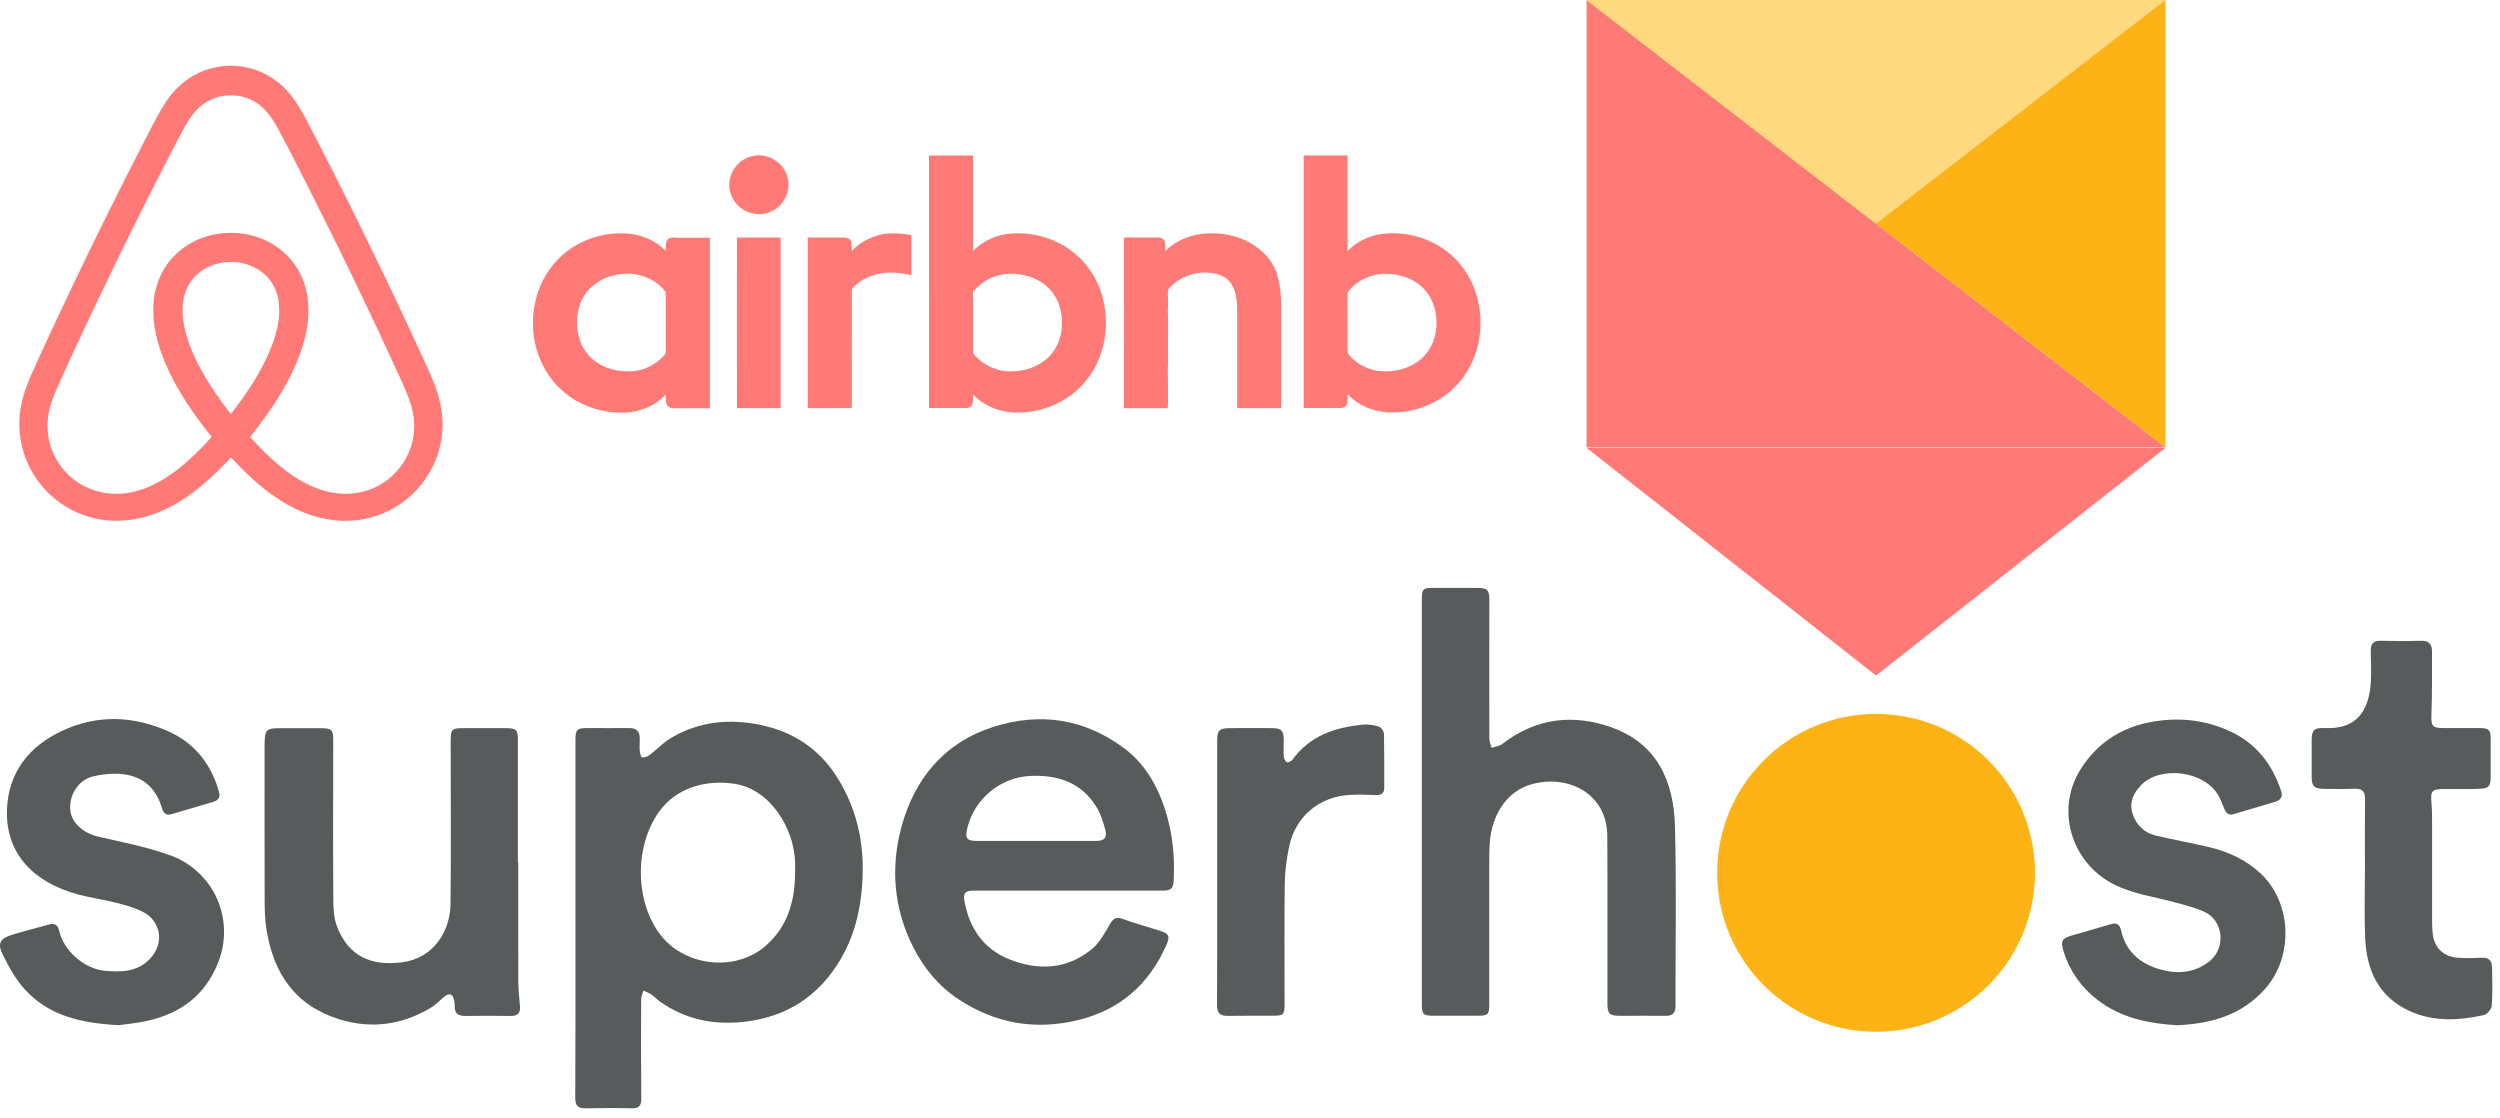<svg width="161" height="72" viewBox="0 0 161 72" fill="none" xmlns="http://www.w3.org/2000/svg">
<path d="M139.457 28.813L102.175 0V28.813" fill="#FF7977"/>
<path d="M102.175 28.841L120.818 43.506L139.457 28.841" fill="#FF7977"/>
<path d="M139.457 28.813L102.175 0H139.457V28.813Z" fill="#FDB315"/>
<path d="M28.497 27.216C28.488 26.375 28.291 25.544 27.983 24.76C27.745 24.157 27.47 23.564 27.204 22.976C25.065 18.317 22.824 13.708 20.476 9.151C20.144 8.516 19.822 7.872 19.472 7.246C19.131 6.634 18.729 6.046 18.216 5.565C17.394 4.781 16.287 4.309 15.153 4.239H14.63C13.463 4.295 12.323 4.786 11.483 5.603C10.983 6.074 10.6 6.649 10.269 7.241C9.923 7.858 9.606 8.488 9.284 9.114C7.71 12.172 6.179 15.254 4.699 18.354C3.816 20.212 2.938 22.07 2.098 23.947C1.748 24.727 1.435 25.535 1.314 26.389C1.094 27.827 1.407 29.34 2.177 30.578C2.84 31.651 3.835 32.515 4.998 33.019C5.899 33.412 6.893 33.589 7.878 33.528C9.195 33.458 10.465 32.987 11.581 32.296C12.823 31.535 13.887 30.517 14.877 29.457C15.797 30.451 16.782 31.395 17.922 32.137C19.019 32.861 20.27 33.384 21.591 33.51C23.02 33.659 24.505 33.304 25.705 32.506C26.76 31.81 27.596 30.783 28.063 29.611C28.366 28.85 28.52 28.028 28.506 27.211L28.497 27.216ZM14.877 26.66C14.518 26.235 14.2 25.778 13.883 25.325C13.346 24.54 12.86 23.719 12.473 22.855C12.151 22.136 11.894 21.379 11.796 20.6C11.721 19.979 11.74 19.33 11.969 18.737C12.174 18.181 12.566 17.705 13.061 17.387C14.247 16.622 15.937 16.706 17.006 17.635C17.548 18.097 17.875 18.783 17.954 19.484C18.062 20.418 17.847 21.356 17.52 22.229C16.904 23.849 15.928 25.297 14.873 26.66H14.877ZM26.503 28.645C26.186 29.737 25.425 30.694 24.43 31.245C23.548 31.74 22.492 31.908 21.498 31.74C20.233 31.544 19.093 30.872 18.108 30.078C17.385 29.494 16.731 28.831 16.105 28.145C17.09 26.898 18.02 25.591 18.729 24.167C19.35 22.916 19.817 21.566 19.864 20.161C19.887 19.269 19.719 18.363 19.304 17.57C18.757 16.51 17.781 15.693 16.661 15.3C15.615 14.927 14.452 14.894 13.388 15.198C12.384 15.482 11.464 16.085 10.834 16.925C10.278 17.658 9.965 18.555 9.891 19.465C9.779 20.777 10.105 22.089 10.605 23.294C11.343 25.059 12.431 26.651 13.631 28.131C13.094 28.756 12.501 29.335 11.875 29.877C10.904 30.699 9.788 31.418 8.527 31.689C7.51 31.918 6.408 31.805 5.469 31.329C4.372 30.783 3.531 29.756 3.214 28.574C2.971 27.706 3.027 26.767 3.312 25.918C3.55 25.213 3.877 24.545 4.18 23.868C6.296 19.26 8.513 14.698 10.834 10.192C11.179 9.52 11.52 8.848 11.884 8.189C12.183 7.657 12.529 7.134 13.024 6.761C13.551 6.35 14.219 6.126 14.887 6.14C15.578 6.13 16.269 6.387 16.796 6.831C17.319 7.265 17.674 7.858 17.992 8.451C18.711 9.795 19.397 11.159 20.088 12.522C22.054 16.412 23.945 20.343 25.752 24.307C26.027 24.923 26.317 25.535 26.503 26.184C26.727 26.987 26.737 27.851 26.503 28.649V28.645Z" fill="#FF7977"/>
<path d="M48.49 10.048C48.247 10.099 48.005 10.197 47.799 10.337C47.099 10.8 46.781 11.747 47.075 12.527C47.388 13.456 48.504 14.026 49.443 13.699C50.404 13.424 51.007 12.322 50.703 11.374C50.46 10.449 49.428 9.833 48.485 10.043L48.49 10.048Z" fill="#FF7977"/>
<path d="M57.044 15.048C56.223 15.17 55.42 15.553 54.855 16.164C54.85 15.954 54.869 15.744 54.808 15.543C54.743 15.375 54.561 15.286 54.388 15.296C53.599 15.296 52.81 15.296 52.021 15.296C52.016 18.956 52.021 22.622 52.021 26.282C52.959 26.282 53.898 26.296 54.831 26.273C54.873 26.184 54.85 26.081 54.859 25.988C54.85 23.588 54.859 21.183 54.859 18.784C54.864 18.7 54.85 18.602 54.92 18.541C55.247 18.195 55.658 17.929 56.106 17.77C56.937 17.467 57.848 17.514 58.693 17.728C58.693 16.869 58.693 16.01 58.693 15.151C58.156 15.03 57.6 14.997 57.049 15.048H57.044Z" fill="#FF7977"/>
<path d="M82.294 17.827C82.103 17.127 81.678 16.496 81.104 16.053C80.236 15.329 79.078 14.998 77.952 15.026C76.888 15.026 75.8 15.404 75.048 16.174C75.043 15.973 75.058 15.773 75.011 15.576C74.964 15.385 74.759 15.282 74.567 15.296C73.839 15.296 73.111 15.296 72.382 15.296C72.373 18.957 72.382 22.622 72.382 26.287C73.321 26.287 74.264 26.287 75.202 26.287C75.263 25.27 75.169 24.247 75.225 23.229C75.216 22.459 75.216 21.688 75.225 20.918C75.24 20.507 75.183 20.101 75.216 19.695C75.244 19.396 75.198 19.092 75.207 18.794C75.198 18.686 75.263 18.597 75.333 18.523C76.01 17.818 77.032 17.43 78.008 17.584C78.522 17.636 79.054 17.864 79.325 18.327C79.713 18.966 79.675 19.746 79.675 20.465C79.675 22.403 79.675 24.345 79.675 26.283C80.618 26.292 81.566 26.283 82.509 26.283C82.509 24.34 82.509 22.403 82.509 20.465C82.509 19.583 82.533 18.686 82.285 17.827H82.294Z" fill="#FF7977"/>
<path d="M47.458 15.291C47.449 18.952 47.458 22.617 47.458 26.282C48.397 26.282 49.335 26.282 50.274 26.282C50.274 22.622 50.278 18.957 50.274 15.296C49.335 15.296 48.401 15.296 47.463 15.296L47.458 15.291Z" fill="#FF7977"/>
<path d="M43.48 15.291C43.284 15.291 43.032 15.301 42.939 15.506C42.855 15.716 42.888 15.95 42.878 16.169C42.262 15.515 41.389 15.133 40.497 15.049C39.115 14.927 37.686 15.305 36.58 16.137C35.664 16.804 34.992 17.771 34.637 18.835C34.469 19.335 34.38 19.858 34.329 20.381V21.132C34.408 22.706 35.114 24.265 36.351 25.279C37.28 26.058 38.475 26.497 39.689 26.572H40.319C41.281 26.506 42.229 26.114 42.883 25.405C42.888 25.629 42.859 25.862 42.944 26.077C43.032 26.25 43.238 26.296 43.415 26.292C44.181 26.292 44.951 26.292 45.717 26.292C45.717 22.631 45.717 18.971 45.717 15.31C44.975 15.31 44.232 15.31 43.49 15.31L43.48 15.291ZM42.789 22.86C42.215 23.542 41.319 23.943 40.427 23.915C39.47 23.924 38.475 23.56 37.854 22.813C37.247 22.104 37.065 21.114 37.201 20.208C37.303 19.475 37.681 18.774 38.275 18.322C38.816 17.901 39.493 17.682 40.175 17.635C41.188 17.547 42.257 17.99 42.869 18.802C42.901 19.998 42.869 21.193 42.883 22.388C42.873 22.547 42.916 22.734 42.789 22.86Z" fill="#FF7977"/>
<path d="M68.571 15.861C67.558 15.24 66.349 14.955 65.163 15.034C64.229 15.095 63.314 15.492 62.66 16.169C62.66 14.119 62.66 12.065 62.66 10.015C61.717 10.015 60.769 10.015 59.826 10.015C59.831 15.436 59.817 20.857 59.831 26.277C60.615 26.277 61.395 26.277 62.179 26.277C62.375 26.291 62.585 26.189 62.637 25.993C62.674 25.797 62.66 25.591 62.66 25.39C63.318 26.114 64.28 26.506 65.251 26.562H65.83C67.399 26.483 68.94 25.755 69.93 24.531C71.312 22.855 71.578 20.418 70.766 18.433C70.331 17.378 69.556 16.459 68.571 15.856V15.861ZM67.46 23.061C66.825 23.644 65.952 23.92 65.097 23.915C64.206 23.934 63.314 23.527 62.749 22.846C62.679 22.776 62.655 22.678 62.66 22.584C62.66 21.328 62.66 20.068 62.66 18.812C63.202 18.111 64.07 17.672 64.962 17.63C65.863 17.602 66.806 17.869 67.469 18.494C68.1 19.073 68.408 19.942 68.389 20.782C68.408 21.622 68.09 22.486 67.465 23.065L67.46 23.061Z" fill="#FF7977"/>
<path d="M94.08 17.075C92.88 15.558 90.825 14.796 88.906 15.077C88.108 15.203 87.347 15.581 86.787 16.165C86.782 14.115 86.787 12.06 86.787 10.011C85.843 10.011 84.9 10.011 83.957 10.011C83.957 15.431 83.957 20.852 83.957 26.273C84.699 26.278 85.447 26.273 86.189 26.278C86.385 26.278 86.628 26.264 86.731 26.068C86.819 25.853 86.787 25.615 86.791 25.391C87.445 26.096 88.388 26.488 89.341 26.558H89.975C91.53 26.474 93.048 25.755 94.033 24.55C94.836 23.588 95.27 22.36 95.34 21.123V20.39C95.251 19.195 94.845 18.009 94.075 17.07L94.08 17.075ZM91.871 22.743C91.124 23.696 89.803 24.051 88.631 23.869C87.916 23.729 87.225 23.346 86.805 22.753C86.758 22.29 86.805 21.823 86.787 21.361C86.796 20.507 86.763 19.652 86.8 18.803C87.23 18.219 87.916 17.841 88.621 17.687C89.929 17.449 91.451 17.962 92.109 19.157C92.712 20.264 92.651 21.744 91.871 22.748V22.743Z" fill="#FF7977"/>
<path d="M120.818 14.409L102.175 0H139.457L120.818 14.409Z" fill="#FED980"/>
<path d="M120.819 66.445C126.471 66.445 131.053 61.863 131.053 56.211C131.053 50.558 126.471 45.976 120.819 45.976C115.166 45.976 110.584 50.558 110.584 56.211C110.584 61.863 115.166 66.445 120.819 66.445Z" fill="#FDB315"/>
<path d="M142.194 54.535C141.087 54.283 139.967 54.077 138.86 53.82C138.09 53.638 137.567 53.139 137.333 52.382C137.114 51.673 137.385 51.094 137.87 50.58C139.103 49.282 141.928 49.632 142.852 51.206C143.006 51.472 143.118 51.766 143.23 52.056C143.347 52.35 143.506 52.532 143.851 52.429C144.748 52.163 145.64 51.897 146.536 51.631C146.886 51.528 147.017 51.29 146.91 50.958C146.349 49.245 145.322 47.9 143.669 47.12C142.231 46.443 140.7 46.215 139.117 46.406C136.913 46.667 135.157 47.666 133.972 49.572C132.37 52.139 133.379 55.506 136.063 56.916C137.315 57.574 138.678 57.733 139.995 58.093C140.648 58.27 141.311 58.433 141.928 58.704C143.193 59.26 143.375 61.039 142.292 61.903C141.307 62.687 140.177 62.743 139.051 62.411C137.809 62.047 136.89 61.263 136.596 59.909C136.525 59.582 136.348 59.395 135.961 59.512C135.12 59.769 134.27 59.998 133.425 60.245C132.781 60.437 132.688 60.595 132.888 61.249C133.28 62.533 134.028 63.583 135.087 64.4C136.591 65.558 138.356 65.918 140.219 66.025C142.371 65.927 144.342 65.4 145.868 63.686C147.717 61.613 147.61 58.144 145.579 56.248C144.612 55.347 143.454 54.824 142.184 54.535H142.194Z" fill="#575B5C"/>
<path d="M160.478 62.238C160.473 61.837 160.245 61.659 159.829 61.678C159.315 61.701 158.802 61.715 158.288 61.678C157.336 61.612 156.743 61.015 156.659 60.058C156.626 59.712 156.626 59.362 156.626 59.012C156.626 57.14 156.626 55.267 156.626 53.395C156.626 52.844 156.635 52.293 156.589 51.747C156.514 50.93 156.598 50.813 157.424 50.813C158.176 50.813 158.933 50.832 159.68 50.799C160.291 50.776 160.399 50.626 160.399 50.015C160.399 49.207 160.399 48.399 160.399 47.591C160.399 47.003 160.287 46.891 159.684 46.886C158.914 46.886 158.143 46.886 157.373 46.886C156.621 46.886 156.556 46.746 156.584 46.004C156.635 44.65 156.621 43.291 156.621 41.932C156.621 41.475 156.397 41.246 155.893 41.265C155.029 41.297 154.165 41.283 153.306 41.265C152.853 41.255 152.671 41.456 152.676 41.89C152.685 42.642 152.732 43.398 152.667 44.145C152.62 44.659 152.494 45.205 152.256 45.658C151.719 46.667 150.771 46.933 149.683 46.886C149.02 46.858 148.875 47.022 148.871 47.689C148.866 48.46 148.866 49.23 148.871 50.001C148.871 50.645 149.029 50.799 149.697 50.804C150.341 50.808 150.981 50.822 151.625 50.794C152.125 50.771 152.316 50.967 152.307 51.471C152.288 52.975 152.302 54.483 152.302 55.986C152.302 57.452 152.251 58.923 152.316 60.389C152.405 62.458 153.152 64.18 155.169 65.105C156.733 65.824 158.349 65.721 159.964 65.371C160.175 65.324 160.455 64.979 160.469 64.76C160.529 63.919 160.506 63.074 160.487 62.229L160.478 62.238Z" fill="#575B5C"/>
<path d="M103.804 46.849C101.301 45.953 98.897 46.247 96.735 47.919C96.553 48.059 96.287 48.082 96.058 48.161C96.007 47.961 95.913 47.76 95.913 47.559C95.904 44.585 95.913 41.611 95.913 38.641C95.913 37.987 95.787 37.866 95.143 37.861C94.19 37.861 93.233 37.861 92.281 37.861C91.636 37.861 91.566 37.941 91.566 38.599C91.566 42.932 91.566 47.26 91.566 51.593C91.566 55.945 91.566 60.291 91.566 64.643C91.566 65.325 91.65 65.413 92.318 65.413C93.252 65.413 94.19 65.413 95.124 65.413C95.848 65.413 95.909 65.348 95.909 64.629C95.909 61.804 95.909 58.975 95.909 56.15C95.909 55.473 95.895 54.787 95.955 54.114C96.091 52.7 96.871 50.916 98.799 50.463C101.124 49.912 103.473 51.173 103.51 53.797C103.519 54.605 103.519 55.412 103.519 56.22C103.519 59.012 103.519 61.8 103.519 64.592C103.519 65.306 103.641 65.418 104.355 65.418C105.326 65.418 106.302 65.409 107.273 65.418C107.712 65.423 107.903 65.236 107.903 64.793C107.894 60.922 107.974 57.047 107.866 53.176C107.787 50.314 106.718 47.895 103.799 46.849H103.804Z" fill="#575B5C"/>
<path d="M33.371 55.557H33.352C33.352 52.933 33.352 50.304 33.352 47.68C33.352 46.984 33.263 46.896 32.554 46.891C31.671 46.891 30.789 46.891 29.911 46.891C29.066 46.891 29.024 46.943 29.024 47.806C29.024 51.275 29.052 54.749 29.014 58.218C28.996 59.965 27.917 61.715 25.9 61.972C23.85 62.234 22.45 61.557 21.712 59.689C21.483 59.115 21.469 58.433 21.465 57.798C21.441 54.436 21.455 51.079 21.46 47.718C21.46 46.984 21.381 46.896 20.638 46.896C19.774 46.896 18.911 46.896 18.052 46.896C17.146 46.896 17.062 46.98 17.038 47.904C17.038 47.998 17.038 48.086 17.038 48.18C17.038 51.392 17.034 54.604 17.043 57.821C17.043 58.498 17.052 59.185 17.16 59.852C17.608 62.705 19.027 64.788 21.913 65.661C23.967 66.277 25.905 65.992 27.73 64.909C28.043 64.727 28.3 64.447 28.58 64.213C28.949 63.91 29.173 63.989 29.248 64.451C29.267 64.559 29.29 64.671 29.285 64.778C29.262 65.297 29.537 65.437 30.009 65.427C30.961 65.409 31.919 65.413 32.871 65.427C33.315 65.437 33.525 65.269 33.487 64.811C33.441 64.283 33.38 63.751 33.38 63.219C33.371 60.665 33.375 58.116 33.375 55.562L33.371 55.557Z" fill="#575B5C"/>
<path d="M10.946 55.081C9.457 54.539 7.879 54.236 6.329 53.881C5.362 53.662 4.582 52.971 4.522 52.14C4.452 51.168 5.059 50.202 6.044 49.987C7.813 49.6 9.77 49.782 10.433 52.056C10.521 52.359 10.699 52.536 11.044 52.434C11.941 52.168 12.837 51.906 13.734 51.64C14.046 51.547 14.205 51.355 14.112 51.024C13.617 49.245 12.566 47.881 10.89 47.12C8.635 46.102 6.305 45.995 4.022 47.055C1.87 48.05 0.534 49.744 0.45 52.135C0.347 55.044 2.243 56.851 5.026 57.602C5.806 57.812 6.609 57.92 7.388 58.116C7.991 58.27 8.607 58.424 9.158 58.7C10.409 59.321 10.601 60.787 9.63 61.776C8.812 62.612 7.79 62.608 6.753 62.519C5.441 62.402 4.097 61.226 3.817 59.965C3.728 59.568 3.532 59.433 3.154 59.54C2.36 59.76 1.557 59.96 0.768 60.203C0.007 60.441 -0.18 60.745 0.17 61.459C0.562 62.257 1.006 63.07 1.599 63.719C3.13 65.4 5.189 65.895 7.645 66.021C8.089 65.955 8.808 65.899 9.499 65.741C11.633 65.26 13.211 64.102 14.046 61.996C15.148 59.222 13.794 56.108 10.946 55.072V55.081Z" fill="#575B5C"/>
<path d="M88.836 46.807C88.513 46.7 88.149 46.63 87.813 46.662C86.006 46.835 84.363 47.363 83.233 48.927C83.163 49.025 82.929 49.128 82.869 49.086C82.761 49.011 82.682 48.834 82.672 48.693C82.649 48.348 82.677 47.998 82.672 47.648C82.659 47.041 82.523 46.896 81.925 46.891C81.043 46.882 80.165 46.886 79.283 46.891C78.498 46.891 78.386 47.008 78.386 47.783C78.386 50.57 78.386 53.362 78.386 56.15C78.386 59.012 78.396 61.874 78.377 64.736C78.377 65.236 78.564 65.432 79.059 65.423C80.03 65.404 81.006 65.418 81.977 65.413C82.659 65.413 82.728 65.343 82.728 64.657C82.728 62.089 82.705 59.521 82.738 56.953C82.747 56.136 82.855 55.305 83.023 54.506C83.429 52.569 84.979 51.285 86.959 51.191C87.51 51.163 88.061 51.182 88.607 51.201C88.943 51.21 89.144 51.103 89.144 50.748C89.144 49.59 89.153 48.437 89.13 47.279C89.13 47.115 88.971 46.863 88.836 46.816V46.807Z" fill="#575B5C"/>
<path d="M49.036 46.695C46.986 46.266 45.016 46.448 43.195 47.536C42.7 47.835 42.289 48.273 41.827 48.628C41.696 48.726 41.5 48.792 41.346 48.773C41.281 48.764 41.215 48.507 41.201 48.358C41.178 48.101 41.201 47.844 41.201 47.587C41.211 47.111 40.996 46.877 40.501 46.887C39.619 46.896 38.741 46.887 37.858 46.887C37.144 46.887 37.06 46.975 37.06 47.671C37.06 51.509 37.06 55.343 37.06 59.181C37.06 63.018 37.069 66.852 37.046 70.69C37.046 71.245 37.242 71.385 37.751 71.376C38.722 71.353 39.698 71.348 40.669 71.376C41.159 71.39 41.304 71.203 41.299 70.732C41.276 68.603 41.281 66.474 41.29 64.344C41.29 64.162 41.383 63.98 41.435 63.794C41.603 63.873 41.785 63.938 41.939 64.041C42.135 64.176 42.299 64.354 42.49 64.494C44.124 65.652 45.945 66.025 47.916 65.806C50.675 65.493 52.748 64.148 54.158 61.739C54.914 60.441 55.307 59.04 55.47 57.574C55.773 54.871 55.353 52.294 53.859 49.978C52.725 48.218 51.086 47.13 49.031 46.7L49.036 46.695ZM49.349 60.88C47.337 62.664 43.937 62.239 42.397 60.021C40.879 57.84 40.893 54.446 42.439 52.284C43.583 50.683 45.52 50.202 47.313 50.477C49.61 50.832 51.137 53.349 51.203 55.52C51.212 55.777 51.203 56.033 51.203 56.29C51.179 58.06 50.717 59.661 49.349 60.875V60.88Z" fill="#575B5C"/>
<path d="M72.358 48.161C69.827 46.289 67.003 45.859 64.014 46.798C60.839 47.802 58.92 50.108 58.066 53.208C57.347 55.828 57.538 58.47 58.799 60.973C59.495 62.355 60.447 63.504 61.717 64.344C64.08 65.908 66.666 66.371 69.445 65.689C72.157 65.026 74.006 63.368 75.122 60.847C75.37 60.287 75.276 60.119 74.683 59.937C73.876 59.689 73.068 59.451 72.274 59.171C71.84 59.017 71.672 59.18 71.462 59.544C71.135 60.109 70.803 60.726 70.313 61.123C68.693 62.449 66.844 62.523 64.972 61.767C63.333 61.099 62.432 59.778 62.114 58.055C62.016 57.513 62.156 57.355 62.716 57.355C64.733 57.355 66.755 57.355 68.772 57.355C70.789 57.359 72.811 57.359 74.828 57.355C75.444 57.355 75.561 57.238 75.589 56.621C75.654 55.216 75.528 53.834 75.136 52.48C74.636 50.767 73.81 49.23 72.358 48.156V48.161ZM70.565 54.156C69.281 54.161 68.002 54.156 66.718 54.156C65.453 54.156 64.187 54.161 62.926 54.156C62.264 54.156 62.137 53.988 62.287 53.358C62.735 51.448 64.43 50.043 66.391 49.968C68.174 49.898 69.692 50.416 70.649 52.032C70.897 52.447 71.046 52.938 71.172 53.409C71.317 53.951 71.13 54.156 70.565 54.156Z" fill="#575B5C"/>
</svg>
